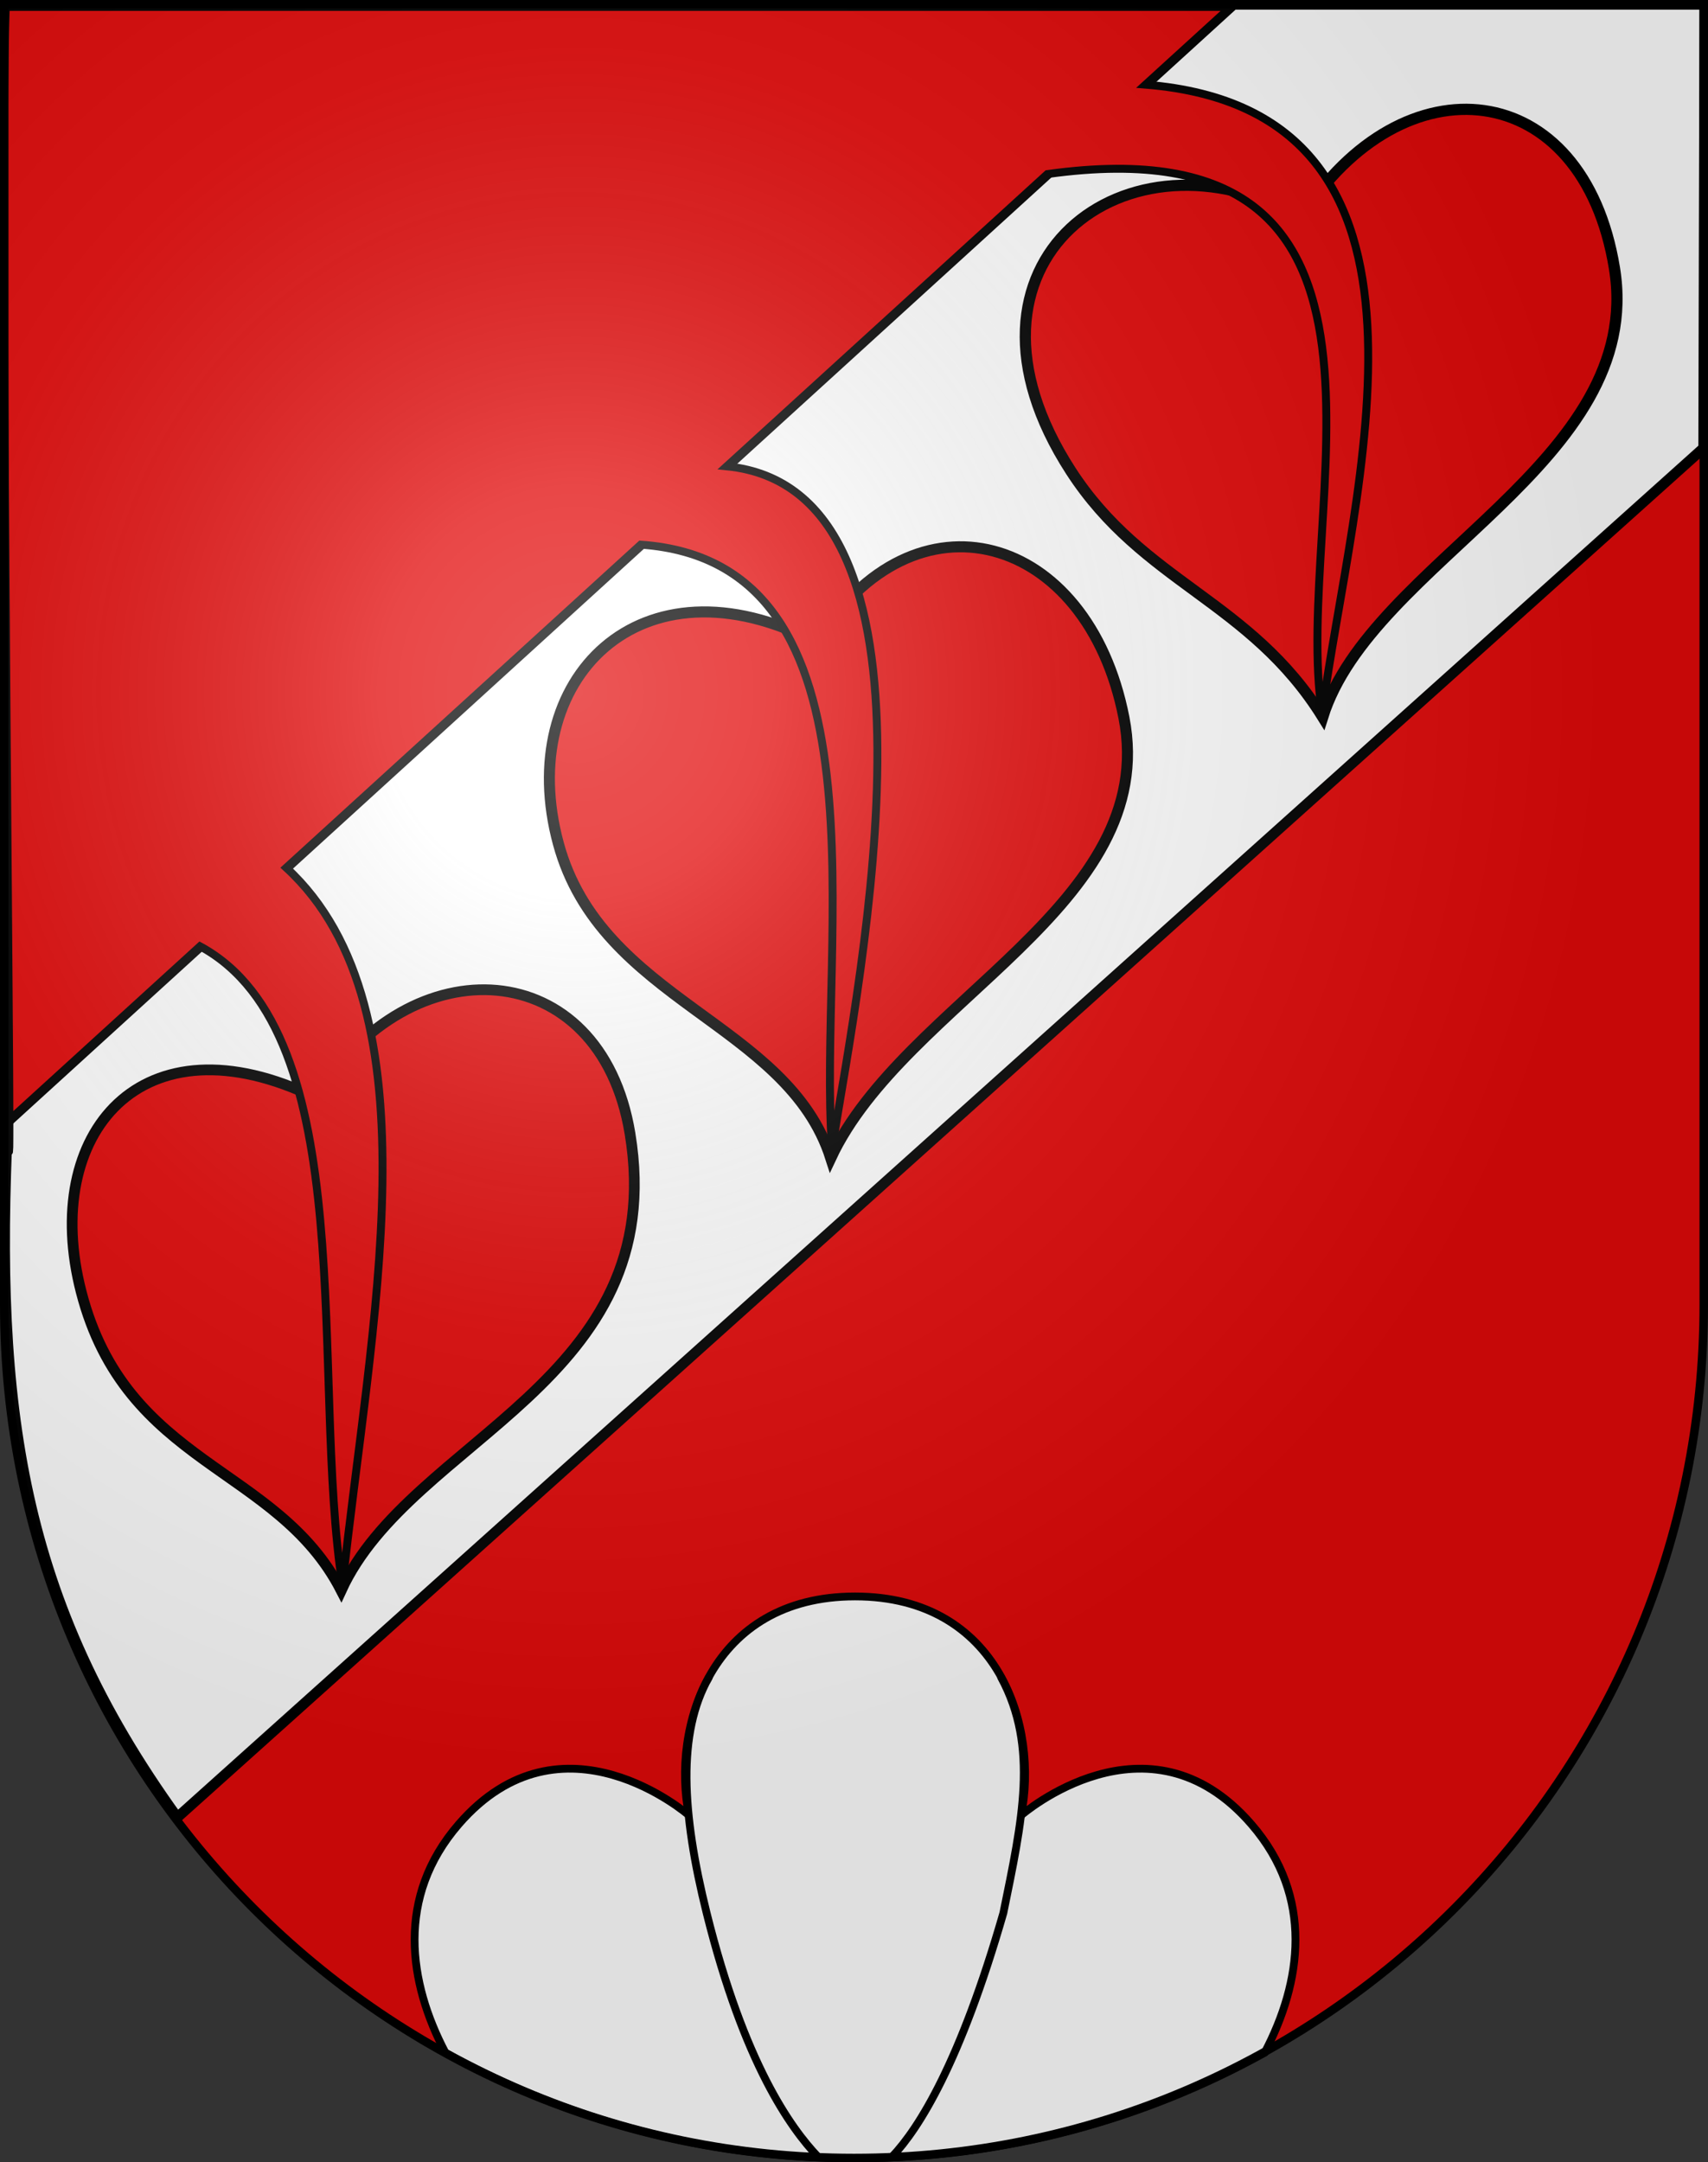 <?xml version="1.0" encoding="UTF-8" standalone="no"?>
<svg
   xmlns:i="http://ns.adobe.com/AdobeIllustrator/10.0/"
   xmlns:dc="http://purl.org/dc/elements/1.1/"
   xmlns:cc="http://web.resource.org/cc/"
   xmlns:rdf="http://www.w3.org/1999/02/22-rdf-syntax-ns#"
   xmlns:svg="http://www.w3.org/2000/svg"
   xmlns="http://www.w3.org/2000/svg"
   xmlns:xlink="http://www.w3.org/1999/xlink"
   xmlns:sodipodi="http://sodipodi.sourceforge.net/DTD/sodipodi-0.dtd"
   xmlns:inkscape="http://www.inkscape.org/namespaces/inkscape"
   height="763"
   width="603"
   version="1.0"
   id="svg20"
   sodipodi:version="0.32"
   inkscape:version="0.44.1"
   sodipodi:docname="Mont Tramelan-coat of arms.svg"
   sodipodi:docbase="F:\Mis Documentos\Mis imágenes\Encyclopédie\Escudos de Suiza">
  <rect width="100%" height="100%" fill="#333333" stroke="none"/>
  <defs
     id="defs29">
    <linearGradient
       id="linearGradient2893">
      <stop
         style="stop-color:#ffffff;stop-opacity:0.314;"
         offset="0"
         id="stop2895" />
      <stop
         id="stop2897"
         offset="0.19"
         style="stop-color:#ffffff;stop-opacity:0.251;" />
      <stop
         style="stop-color:#6b6b6b;stop-opacity:0.125;"
         offset="0.6"
         id="stop2901" />
      <stop
         style="stop-color:#000000;stop-opacity:0.125;"
         offset="1"
         id="stop2899" />
    </linearGradient>
    <linearGradient
       id="linearGradient2955">
      <stop
         style="stop-color:white;stop-opacity:0;"
         offset="0"
         id="stop2965" />
      <stop
         style="stop-color:black;stop-opacity:0.646;"
         offset="1"
         id="stop2959" />
    </linearGradient>
    <radialGradient
       inkscape:collect="always"
       xlink:href="#linearGradient2893"
       id="radialGradient3236"
       gradientUnits="userSpaceOnUse"
       gradientTransform="matrix(1.215,1.531577e-24,1.464684e-23,1.267,-839.192,-490.489)"
       cx="858.042"
       cy="579.933"
       fx="858.042"
       fy="579.933"
       r="300" />
  </defs>
  <sodipodi:namedview
     inkscape:window-height="682"
     inkscape:window-width="1024"
     inkscape:pageshadow="2"
     inkscape:pageopacity="0.0"
     guidetolerance="10.0"
     gridtolerance="10.0"
     objecttolerance="10.0"
     borderopacity="1.0"
     bordercolor="#666666"
     pagecolor="#ffffff"
     id="base"
     inkscape:zoom="0.48874431"
     inkscape:cx="199.1742"
     inkscape:cy="343.19262"
     inkscape:window-x="-4"
     inkscape:window-y="-4"
     inkscape:current-layer="layer2"
     showgrid="true" />
  <desc
     id="desc22">Coat of Arms of Canton of Freiburg (Fribourg)</desc>
  <g
     inkscape:groupmode="layer"
     id="layer1"
     inkscape:label="Fond écu"
     sodipodi:insensitive="true">
    <path
       id="path1899"
       d="M 1.5,1.5 L 1.5,460.368 C 1.5,626.678 135.815,761.5 301.5,761.5 C 467.185,761.5 601.5,626.678 601.5,460.368 L 601.5,1.5 L 1.5,1.5 z "
       style="fill:#e20909;fill-opacity:1" />
  </g>
  <g
     inkscape:groupmode="layer"
     id="layer2"
     inkscape:label="Meubles"
     sodipodi:insensitive="true">
    <path
       style="fill:white;fill-opacity:1;fill-rule:evenodd;stroke:black;stroke-width:3.684px;stroke-linecap:butt;stroke-linejoin:miter;stroke-opacity:1"
       d="M 435.491,1.57 L 601.821,1.57 L 601.437,158.101 L 62.585,641.321 C 7.295,564.799 -2.061,497.002 2.792,395.697 L 435.491,1.57 z "
       id="path18126"
       sodipodi:nodetypes="cccccc" />
    <path
       style="fill:#e20909;fill-opacity:1;fill-rule:evenodd;stroke:black;stroke-width:3.954px;stroke-linecap:butt;stroke-linejoin:miter;stroke-opacity:1"
       d="M 459.284,76.752 C 398.132,41.641 330.392,92.428 378.03,166.152 C 403.581,205.696 441.364,211.881 466.975,253.023 C 484.15,198.183 581.133,163.1 569.97,94.635 C 558.922,26.874 495.269,20.096 459.284,76.752 z "
       id="path19906"
       sodipodi:nodetypes="cscsc" />
    <path
       sodipodi:nodetypes="cscsc"
       id="path20793"
       d="M 288.137,226.598 C 226.021,194.474 181.425,239.771 197.125,297.676 C 212.221,353.354 277.965,360.826 293.298,408.645 C 319.169,353.316 409.699,319.266 396.801,253.266 C 384.036,187.944 322.747,170.577 288.137,226.598 z "
       style="fill:#e20909;fill-opacity:1;fill-rule:evenodd;stroke:black;stroke-width:3.897px;stroke-linecap:butt;stroke-linejoin:miter;stroke-opacity:1" />
    <path
       style="fill:#e20909;fill-opacity:1;fill-rule:evenodd;stroke:black;stroke-width:3.791px;stroke-linecap:butt;stroke-linejoin:miter;stroke-opacity:1"
       d="M 111.457,387.351 C 49.995,357.546 14.208,399.942 28.672,455.906 C 44.571,517.428 97.698,517.092 120.451,561.222 C 145.084,507.442 236.88,487.809 222.417,399.986 C 211.999,336.73 144.663,332.743 111.457,387.351 z "
       id="path20795"
       sodipodi:nodetypes="cscsc" />
    <path
       style="opacity:1;fill:#e20909;fill-opacity:1;fill-rule:evenodd;stroke:black;stroke-width:2.8;stroke-miterlimit:4;stroke-dasharray:none;stroke-opacity:1"
       d="M 2.038,2.444 C -0.41,66.848 4.968,477.099 2.787,395.708 L 70.62,333.921 C 128.248,365.074 109.432,485.752 120.919,559.597 C 130.396,469.095 155.638,356.349 101.059,306.195 L 226.214,192.194 C 316.583,198.423 288.454,332.283 293.738,405.22 C 303.996,341.978 338.587,172.658 256.563,164.55 L 369.777,61.427 C 510.316,41.845 455.571,180.444 466.756,251.725 C 477.133,173.1 519.785,39.141 404.427,29.865 L 434.531,2.444 L 2.038,2.444 z "
       id="rect19013"
       sodipodi:nodetypes="ccccccccccccc" />
    <g
       transform="translate(1.867,3.576279e-7)"
       id="g31937"
       style="fill:white">
      <path
         id="path4760"
         d="M 300,563.344 C 248.943,563.344 235.073,609.709 241.375,640.594 C 241.375,640.594 196.623,601.517 160.063,643.75 C 137.849,669.411 142.35,699.605 155.406,724.375 C 198.292,748.103 247.568,761.625 300,761.625 C 352.431,761.625 401.707,748.103 444.593,724.375 C 457.65,699.605 462.151,669.411 439.937,643.75 C 403.38,601.517 358.625,640.594 358.625,640.594 C 364.929,609.709 351.054,563.344 300,563.344 z "
         style="opacity:1;fill:white;fill-opacity:1;stroke:black;stroke-width:2.75;stroke-miterlimit:4;stroke-dasharray:none;stroke-opacity:1" />
      <path
         id="path2005"
         d="M 313.109,761.017 C 322.619,750.995 337.187,727.802 352.371,675.019 C 358.974,642.615 364.909,616.592 351.595,591.923"
         i:knockout="Off"
         style="opacity:1;fill:white;stroke:black;stroke-width:2.75;stroke-linecap:round;stroke-linejoin:round"
         sodipodi:nodetypes="ccc" />
      <path
         id="path2003"
         d="M 286.86,761.017 C 277.35,750.995 260.873,728.315 247.599,675.019 C 238.799,639.687 237.257,611.468 248.375,591.923"
         i:knockout="Off"
         style="opacity:1;fill:white;stroke:black;stroke-width:2.75;stroke-linecap:round;stroke-linejoin:round"
         sodipodi:nodetypes="csc" />
    </g>
  </g>
  <g
     inkscape:groupmode="layer"
     id="layer3"
     inkscape:label="Reflet final"
     style="display:inline"
     sodipodi:insensitive="true">
    <path
       style="fill:url(#radialGradient3236);fill-opacity:1"
       d="M 1.5,1.5 L 1.5,460.368 C 1.5,626.679 135.815,761.5 301.5,761.5 C 467.185,761.5 601.5,626.679 601.5,460.368 L 601.5,1.5 L 1.5,1.5 z "
       id="path2346" />
  </g>
  <g
     inkscape:groupmode="layer"
     id="layer4"
     inkscape:label="Contour final"
     style="display:inline"
     sodipodi:insensitive="true">
    <path
       style="fill:none;fill-opacity:1;stroke:#000000;stroke-width:3;stroke-miterlimit:4;stroke-dasharray:none;stroke-opacity:1"
       d="M 1.5,1.5 L 1.5,460.368 C 1.5,626.679 135.815,761.5 301.5,761.5 C 467.185,761.5 601.5,626.679 601.5,460.368 L 601.5,1.5 L 1.5,1.5 z "
       id="path3239" />
  </g>
</svg>
